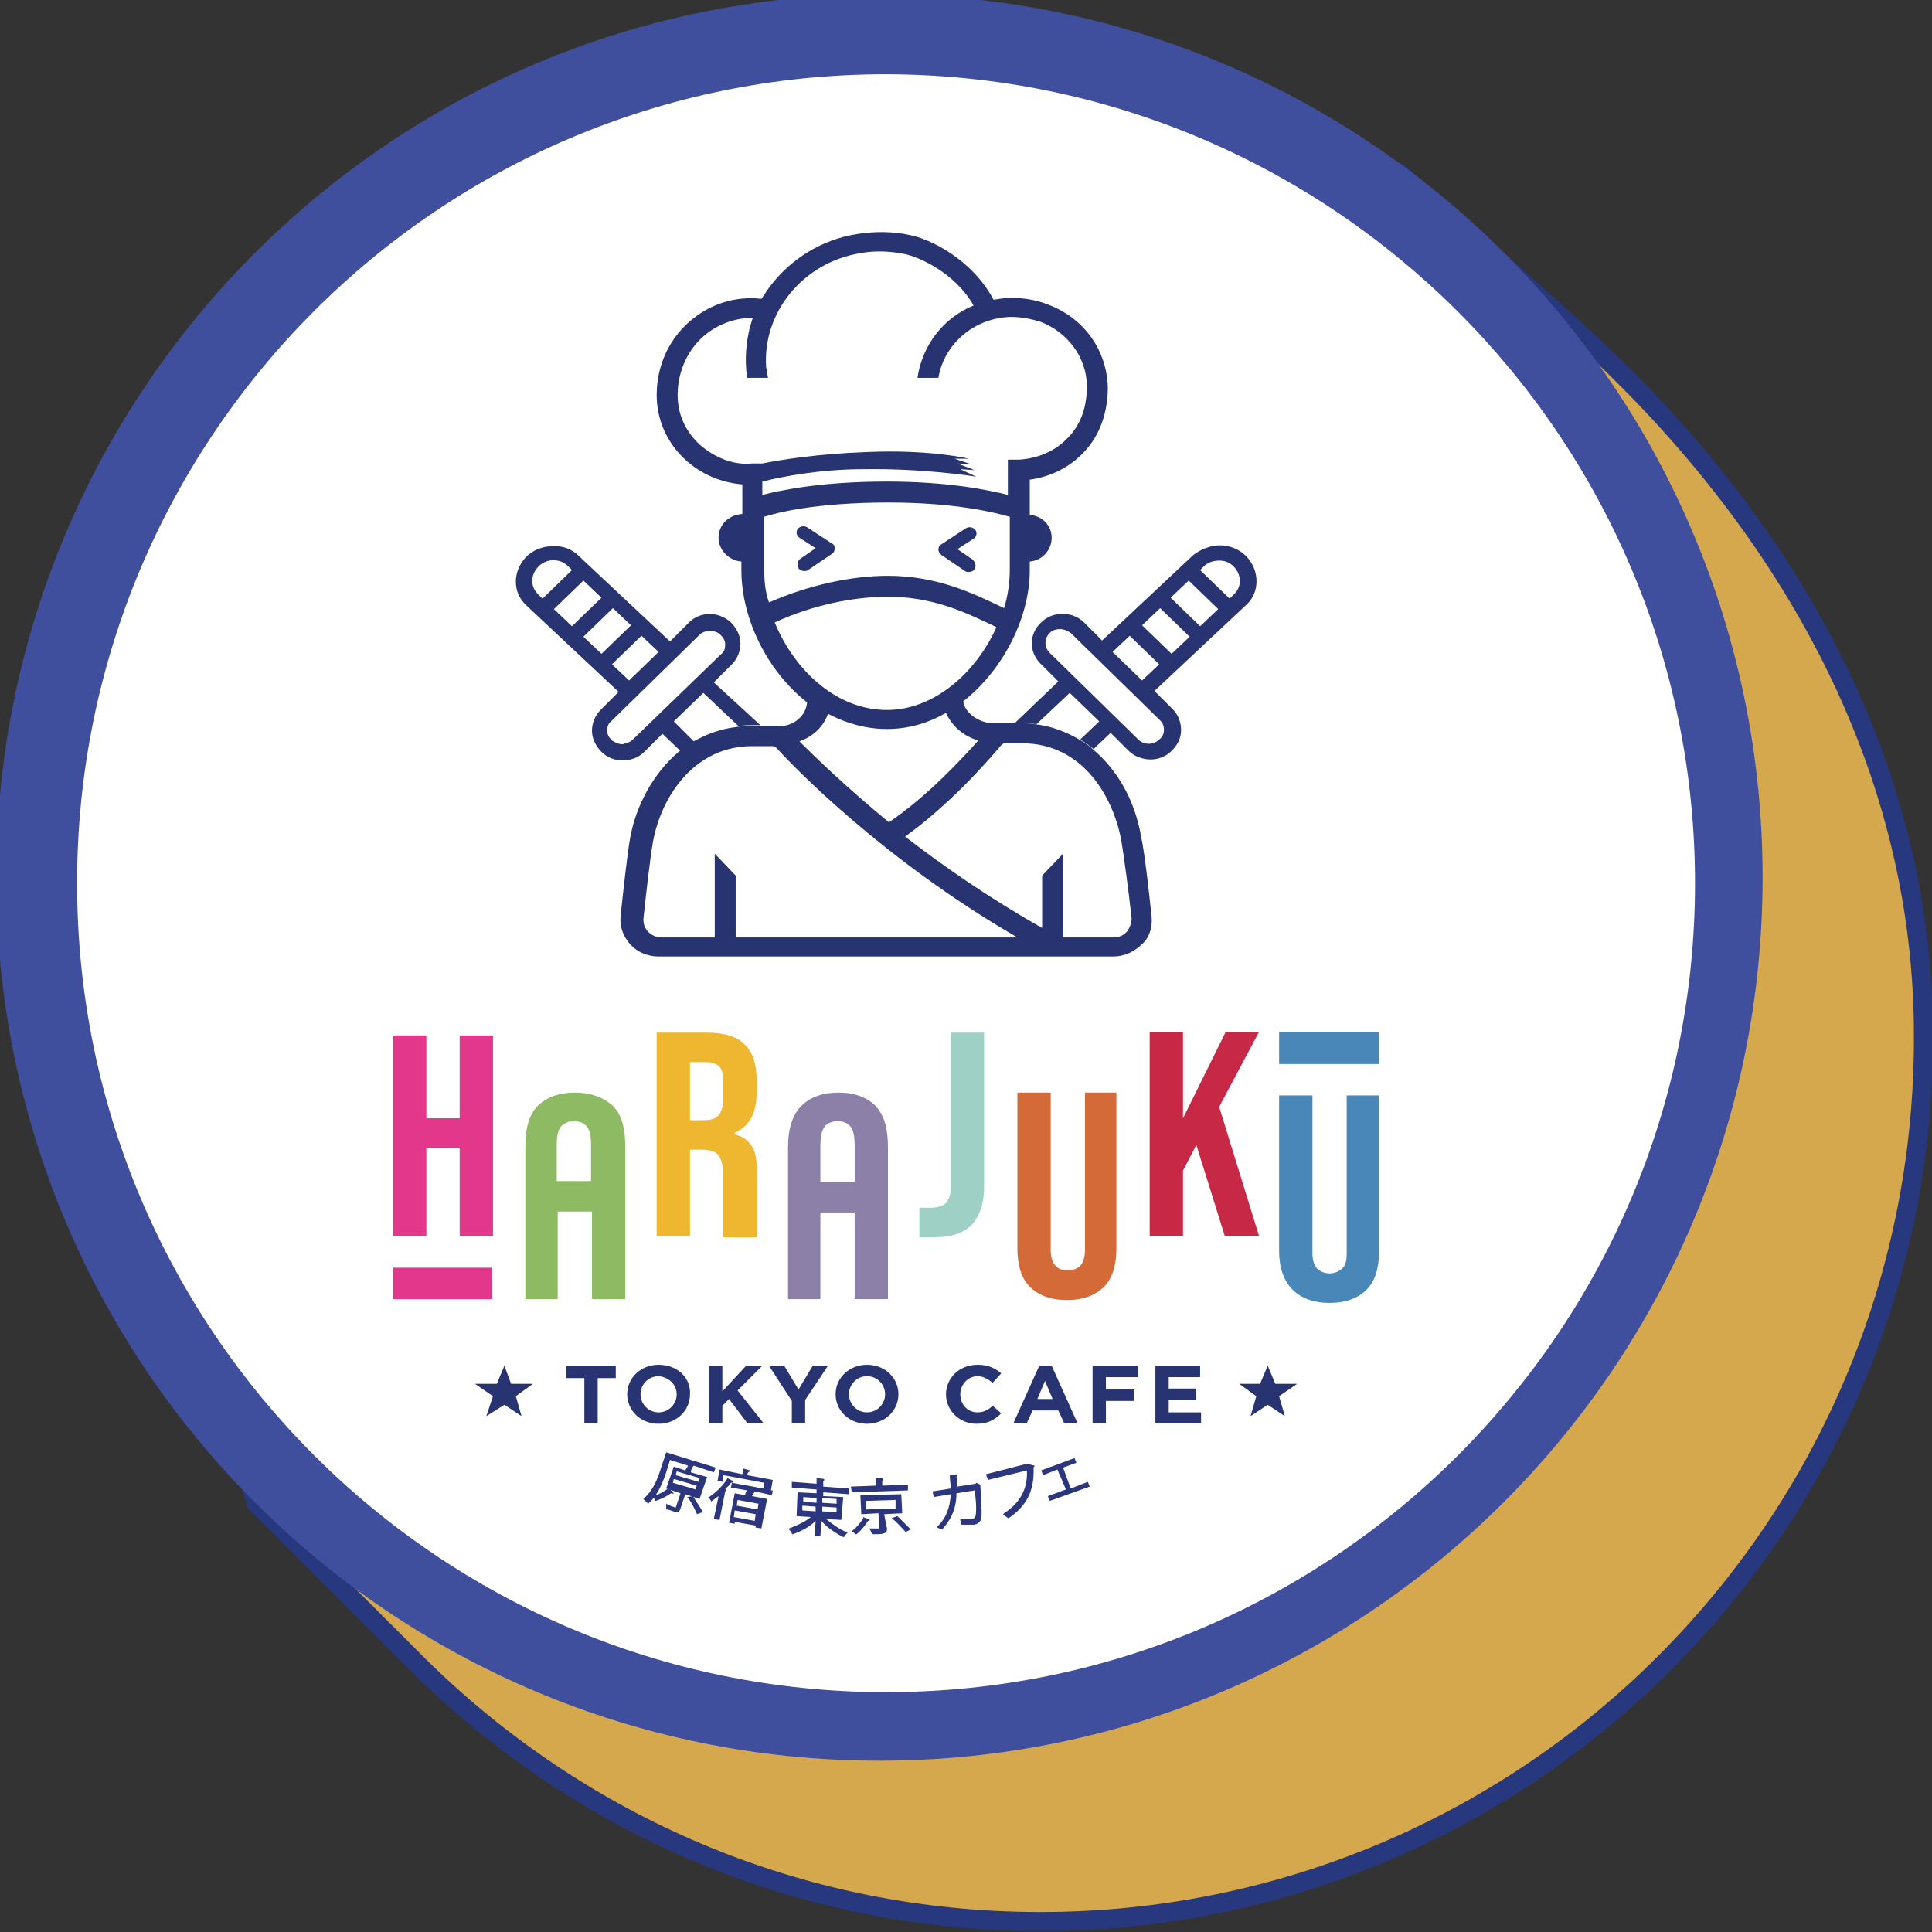 <?xml version="1.0" encoding="utf-8"?>
<!-- Generator: Adobe Illustrator 22.0.1, SVG Export Plug-In . SVG Version: 6.00 Build 0)  -->
<svg version="1.1" id="Layer_1" xmlns="http://www.w3.org/2000/svg" xmlns:xlink="http://www.w3.org/1999/xlink" x="0px" y="0px"
	 viewBox="0 0 203 203" style="enable-background:new 0 0 203 203;" xml:space="preserve">
<rect x="0" y="0" width="203" height="203" fill="#333333" stroke="none"/>
<style type="text/css">
	.st0{fill:#D5A84E;}
	.st1{fill:none;stroke:#28387E;stroke-width:2;stroke-linecap:round;stroke-linejoin:round;stroke-miterlimit:2;}
	.st2{fill:#404E9E;}
	.st3{fill:#FFFFFF;}
	.st4{fill:#2C367F;}
	.st5{fill:#273471;}
	.st6{fill:#E3378B;}
	.st7{fill:#EFB730;}
	.st8{fill:#9ED0C6;}
	.st9{fill:#D46A37;}
	.st10{fill:#C62845;}
	.st11{fill:#4A87B9;}
	.st12{fill:#8EBA63;}
	.st13{fill:#8C80A8;}
	.st14{fill-rule:evenodd;clip-rule:evenodd;fill:#E3378B;}
	.st15{fill-rule:evenodd;clip-rule:evenodd;fill:#4A87B9;}
</style>
<path class="st0" d="M169.5,38.4c-5.5-5.4-22.6-20.3-22.6-20.3L121.2,17c-3.9-0.5-7.8-0.8-11.9-0.8c-51.3,0-92.8,41.6-92.8,92.8
	c0,4,0.3,8,0.8,11.9l9.6,37l17.3,17.3c16.8,16.5,39.7,26.7,65.1,26.7c51.3,0,92.8-41.6,92.8-92.8C202.2,80.8,188.3,56.7,169.5,38.4
	L169.5,38.4z"/>
<path class="st1" d="M169.5,38.4c-5.5-5.4-22.6-20.3-22.6-20.3L121.2,17c-3.9-0.5-7.8-0.8-11.9-0.8c-51.3,0-92.8,41.6-92.8,92.8
	c0,4,0.3,8,0.8,11.9l9.6,37l17.3,17.3c16.8,16.5,39.7,26.7,65.1,26.7c51.3,0,92.8-41.6,92.8-92.8C202.2,80.8,188.3,56.7,169.5,38.4
	L169.5,38.4z"/>
<path class="st2" d="M185.2,92.2c0,51.3-41.6,92.8-92.8,92.8c-51.3,0-92.8-41.5-92.8-92.8c0-51.3,41.6-92.8,92.8-92.8
	C143.7-0.6,185.2,40.9,185.2,92.2L185.2,92.2z"/>
<path class="st3" d="M178.1,92.8c0,46.9-38,85-85,85c-46.9,0-85-38-85-85c0-46.9,38-85,85-85C140,7.9,178.1,45.9,178.1,92.8
	L178.1,92.8z"/>
<path class="st4" d="M70.8,156.9L70.8,156.9l-0.5-0.5l-0.1,0c-0.4,0.3-1.1,0.7-1.6,0.8l-0.1,0l0.1,0.1c0.1,0.1,0.2,0.2,0.2,0.3
	l0,0.1l0.1,0c0.6-0.2,1.2-0.5,1.6-0.8C70.7,157,70.8,156.9,70.8,156.9L70.8,156.9z"/>
<path class="st4" d="M72.8,157.2L72.8,157.2l-0.6,0.1l0.1,0.1c0.4,0.5,0.7,1.2,0.9,1.6l0,0.1l0.6-0.2l0-0.1
	C73.6,158.4,73.1,157.7,72.8,157.2L72.8,157.2z"/>
<path class="st4" d="M73.5,155.3l-0.1,0.4l-2.4-0.7l0.1-0.4L73.5,155.3L73.5,155.3z M73.2,156.1l-0.1,0.4l-2.4-0.7l0.1-0.4
	L73.2,156.1L73.2,156.1z M72.9,154l2.1,0.7l0.2-0.5l-5.2-1.6l-0.6,1.8c-0.3,1-0.8,2.2-1.7,3l-0.1,0.1l0.1,0.1
	c0.1,0.1,0.2,0.2,0.3,0.3l0.1,0.1l0.1-0.1c0.7-0.6,1.3-1.7,1.8-3.2l0.4-1.3l1.9,0.6c-0.1,0.2-0.2,0.3-0.3,0.5l-1.2-0.4l-0.8,2.3
	l1.5,0.5l-0.5,1.5c0,0,0,0,0,0c0,0-0.1,0-0.3-0.1c-0.1,0-0.3-0.1-0.5-0.2l-0.2-0.1l0,0.1c0,0.1,0,0.3,0,0.4l0,0.1l0.1,0
	c0.5,0.1,0.8,0.3,1,0.3c0.2,0,0.3-0.1,0.4-0.4l0.5-1.5l1.5,0.5l0.8-2.3l-1.7-0.5C72.6,154.3,72.8,154.1,72.9,154L72.9,154z"/>
<path class="st4" d="M79.7,158l-0.1,0.6l-2.2-0.4l0.1-0.6L79.7,158L79.7,158z M79.4,159.1l-0.1,0.7l-2.2-0.4l0.1-0.7L79.4,159.1
	L79.4,159.1z M78.5,155l0.1-0.3c0.1,0,0.1-0.1,0.2-0.1l0-0.1l-0.7-0.2l-0.1,0.6l-2.4-0.5l-0.2,1.2l0.6,0.1L76,155l4.3,0.8l-0.1,0.6
	l-3.3-0.6l-0.1,0.5l1.7,0.3c-0.1,0.1-0.2,0.3-0.2,0.5l-1.1-0.2l-0.6,3.1l0.6,0.1l0-0.2l2.2,0.4l0,0.2l0.6,0.1l0.6-3.1l-1.6-0.3
	c0.1-0.1,0.2-0.3,0.3-0.5l1.8,0.4l0.1-0.5l-0.2,0l0.2-1.1L78.5,155L78.5,155z"/>
<path class="st4" d="M76.8,155.8c0.1,0,0.2,0,0.2-0.1l0-0.1l-0.6-0.3l0,0.1c-0.5,0.8-1.3,1.5-1.9,1.9l-0.1,0l0.1,0.1
	c0.1,0.1,0.2,0.3,0.2,0.3l0,0.1l0.1-0.1c0.2-0.1,0.4-0.3,0.7-0.5l-0.5,2.4l0.6,0.1l0.6-3c0.1,0,0.1-0.1,0.1-0.1l0-0.1l-0.1-0.1
	C76.4,156.3,76.6,156.1,76.8,155.8L76.8,155.8z"/>
<path class="st4" d="M85.8,157.4l0,0.5l-1.4-0.1l0-0.5L85.8,157.4L85.8,157.4z M85.7,158.3l0,0.5l-1.4-0.1l0-0.5L85.7,158.3
	L85.7,158.3z M86.4,157.9l0-0.5l1.5,0.1l0,0.5L86.4,157.9L86.4,157.9z M87.9,158.4l0,0.5l-1.5-0.1l0-0.5L87.9,158.4L87.9,158.4z
	 M86.5,155.6c0.1,0,0.1-0.1,0.1-0.1l0-0.1l-0.8-0.1l0,0.6l-2.6-0.2l0,0.6l2.6,0.2l0,0.4l-2-0.1l-0.1,2.5l1.5,0.1
	c-0.6,0.5-1.5,0.9-2.3,1.2l-0.1,0l0.1,0.1c0.1,0.1,0.2,0.2,0.3,0.4l0,0.1l0.1,0c0.9-0.3,1.8-0.8,2.4-1.4l-0.1,1.6l0.6,0l0.1-1.6
	c0.6,0.7,1.5,1.3,2.3,1.7l0.1,0l0-0.1c0.1-0.1,0.2-0.2,0.3-0.3l0.1-0.1l-0.1,0c-0.8-0.3-1.6-0.9-2.2-1.4l1.6,0.1l0.2-2.4l-2.1-0.1
	l0-0.4l2.7,0.2l0-0.6l-2.7-0.2L86.5,155.6L86.5,155.6z"/>
<path class="st4" d="M89.5,156.8l5.9-0.2l0-0.6l-2.7,0.1l0-0.5c0.1,0,0.1-0.1,0.1-0.2l0-0.1l-0.8,0l0,0.8l-2.6,0.1L89.5,156.8
	L89.5,156.8z"/>
<path class="st4" d="M91.4,159.7L91.4,159.7l-0.7-0.3l0,0.1c-0.2,0.4-0.7,1-1.1,1.3l-0.1,0.1l0.1,0.1c0.1,0,0.3,0.2,0.3,0.2l0,0
	l0.1,0c0.5-0.4,0.9-0.9,1.2-1.4C91.4,159.8,91.4,159.7,91.4,159.7L91.4,159.7z"/>
<path class="st4" d="M94.1,158.5l-3.1,0.1l0-0.9l3.1-0.1L94.1,158.5L94.1,158.5z M92.9,159.1l1.9-0.1l-0.1-2l-4.3,0.1l0.1,2l1.8-0.1
	l0.1,1.6c0,0,0,0,0,0c0,0-0.2,0-0.3,0s-0.4,0-0.6,0h-0.2l0.1,0.1c0.1,0.1,0.1,0.3,0.2,0.4l0,0.1h0.1c0.7,0,1,0,1.2-0.1
	c0.3-0.1,0.3-0.3,0.3-0.5L92.9,159.1L92.9,159.1z"/>
<path class="st4" d="M94.3,159.3L94.3,159.3l-0.6,0.2l0.1,0.1c0.5,0.4,1,1,1.3,1.3l0,0.1l0.6-0.3l-0.1-0.1
	C95.3,160.3,94.7,159.7,94.3,159.3L94.3,159.3z"/>
<path class="st4" d="M103,156L103,156l-0.4-0.2l-0.1,0.1l-1.9,0.3c0-0.4,0-0.7-0.1-1c0.1-0.1,0.1-0.2,0.1-0.2l0-0.1l-0.8,0.1l0,0.1
	c0,0.5,0.1,0.8,0.1,1.3l-1.9,0.3l0.1,0.6l1.8-0.3c-0.1,1.5-0.5,2.5-1.4,3.4l-0.1,0.1l0.1,0c0.1,0.1,0.3,0.1,0.4,0.2l0.1,0l0,0
	c0.9-1,1.5-2.2,1.5-3.8l1.9-0.3c0.2,1.3,0.2,2.3,0.1,2.7c-0.1,0.2-0.2,0.3-0.4,0.3c-0.1,0-0.6,0-1.1,0l-0.1,0l0,0.1
	c0,0.1,0.1,0.3,0.1,0.4l0,0.1h0.1c0.5,0,0.9,0,1.2,0c0.2,0,0.6-0.1,0.8-0.6C103.2,159,103.1,157.8,103,156
	C102.9,156.1,103,156,103,156L103,156z"/>
<path class="st4" d="M107.9,153.8l-4.3,1.1l0.2,0.6l4.1-1c0.1,1.9-0.7,3.4-2.4,4.5l-0.1,0.1l0.1,0.1c0.1,0.1,0.3,0.2,0.4,0.3l0,0
	l0.1,0c1.9-1.3,2.7-2.9,2.6-5.3c0,0,0-0.1,0.1-0.1l0-0.1L107.9,153.8L107.9,153.8L107.9,153.8z"/>
<polygon class="st4" points="114.3,155.7 112.5,156.4 111.7,154.2 113.1,153.7 112.9,153.2 109.4,154.5 109.6,155 111.1,154.4 
	112,156.5 110.1,157.2 110.3,157.7 114.5,156.2 114.3,155.7 "/>
<polygon class="st5" points="59.5,144.8 61.4,144.8 61.4,149.5 62.8,149.5 62.8,144.8 64.7,144.8 64.7,143.5 59.5,143.5 59.5,144.8 
	"/>
<path class="st5" d="M71.1,146.5c0,1-0.8,1.9-1.9,1.9c-1.1,0-1.9-0.9-1.9-1.9v0c0-1,0.8-1.9,1.9-1.9
	C70.3,144.7,71.1,145.5,71.1,146.5L71.1,146.5L71.1,146.5z M69.2,143.4c-1.9,0-3.3,1.4-3.3,3.1v0c0,1.7,1.4,3.1,3.3,3.1
	c1.9,0,3.3-1.4,3.3-3.1v0C72.6,144.8,71.2,143.4,69.2,143.4L69.2,143.4z"/>
<polygon class="st5" points="80.1,143.5 78.4,143.5 75.9,146.2 75.9,143.5 74.5,143.5 74.5,149.5 75.9,149.5 75.9,147.7 76.6,147 
	78.5,149.5 80.2,149.5 77.5,146.1 80.1,143.5 "/>
<polygon class="st5" points="83.9,146 82.4,143.5 80.8,143.5 83.2,147.2 83.2,149.5 84.6,149.5 84.6,147.1 87,143.5 85.4,143.5 
	83.9,146 "/>
<path class="st5" d="M93,146.5c0,1-0.8,1.9-1.9,1.9c-1.1,0-1.9-0.9-1.9-1.9v0c0-1,0.8-1.9,1.9-1.9S93,145.5,93,146.5L93,146.5
	L93,146.5z M91.1,143.4c-1.9,0-3.3,1.4-3.3,3.1v0c0,1.7,1.4,3.1,3.3,3.1s3.3-1.4,3.3-3.1v0C94.4,144.8,93,143.4,91.1,143.4
	L91.1,143.4z"/>
<path class="st5" d="M102.7,148.4c-1.1,0-1.8-0.9-1.8-1.9v0c0-1,0.8-1.9,1.8-1.9c0.6,0,1.1,0.3,1.6,0.7l0.9-1
	c-0.6-0.5-1.3-0.9-2.5-0.9c-1.9,0-3.3,1.4-3.3,3.1v0c0,1.7,1.4,3.1,3.2,3.1c1.2,0,1.9-0.4,2.6-1.1l-0.9-0.8
	C103.9,148.1,103.4,148.4,102.7,148.4L102.7,148.4z"/>
<path class="st5" d="M109,147l0.8-1.9l0.8,1.9H109L109,147z M109.2,143.5l-2.7,6h1.4l0.6-1.3h2.7l0.6,1.3h1.4l-2.7-6H109.2
	L109.2,143.5z"/>
<polygon class="st5" points="114.8,149.5 116.2,149.5 116.2,147.2 119.2,147.2 119.2,146 116.2,146 116.2,144.7 119.6,144.7 
	119.6,143.5 114.8,143.5 114.8,149.5 "/>
<polygon class="st5" points="122.8,147.1 125.7,147.1 125.7,145.9 122.8,145.9 122.8,144.7 126.1,144.7 126.1,143.5 121.4,143.5 
	121.4,149.5 126.2,149.5 126.2,148.4 122.8,148.4 122.8,147.1 "/>
<polygon class="st5" points="53.7,145.4 53,143.5 52.2,145.4 49.9,145.4 51.8,146.7 51.1,148.8 53,147.6 54.8,148.8 54.2,146.7 
	56,145.4 53.7,145.4 "/>
<polygon class="st5" points="136.3,145.4 134,145.4 133.2,143.5 132.4,145.4 130.2,145.4 132,146.7 131.4,148.8 133.2,147.6 
	135,148.8 134.4,146.7 136.3,145.4 "/>
<polygon class="st6" points="48.3,117.5 44.8,117.5 44.8,108.8 41.3,108.8 41.3,129.9 44.8,129.9 44.8,120.6 48.3,120.6 48.3,129.9 
	51.8,129.9 51.8,108.8 48.3,108.8 48.3,117.5 "/>
<path class="st7" d="M76,115.4c0,0.8-0.2,1.4-0.5,1.8c-0.4,0.4-0.9,0.5-1.6,0.5h-1.4v-6.1h1.7c0.6,0,1.1,0.2,1.4,0.5
	c0.3,0.3,0.4,0.9,0.4,1.7V115.4L76,115.4z M74.3,108.5H69v21.4h3.5v-9.1h1.3c0.8,0,1.4,0.2,1.7,0.6c0.3,0.4,0.5,1.1,0.5,2.1v6.5h3.5
	v-7.5c0-2.4-1.4-3.1-2.3-3.3V119c1.5-0.6,2.3-2,2.3-4.2v-1.3c0-1.7-0.4-2.9-1.2-3.7C77.5,108.9,76.1,108.5,74.3,108.5L74.3,108.5z"
	/>
<path class="st8" d="M99.9,124.8c0,0.7-0.2,1.2-0.5,1.6c-0.3,0.3-0.9,0.5-1.6,0.5c-0.4,0-0.8,0-1.2,0v3.1c0.5,0,1,0,1.6,0
	c1.7,0,3-0.4,3.9-1.3c0.8-0.9,1.3-2.2,1.3-3.9v-16.3h-3.5V124.8L99.9,124.8z"/>
<path class="st9" d="M114,131.4c0,0.7-0.2,1.3-0.5,1.6c-0.3,0.3-0.8,0.5-1.3,0.5c-0.6,0-1-0.2-1.3-0.5c-0.3-0.3-0.5-0.9-0.5-1.6
	v-16.6h-3.5v16.4c0,1.7,0.4,3.1,1.3,4c0.9,0.9,2.2,1.4,3.9,1.4s3-0.5,3.9-1.4c0.9-0.9,1.3-2.3,1.3-4v-16.4H114V131.4L114,131.4z"/>
<polygon class="st10" points="132.3,108.4 128.8,108.4 124.3,117.5 124.3,108.4 120.8,108.4 120.8,129.9 124.3,129.9 124.3,123 
	125.7,120.3 128.7,129.9 132.3,129.9 128.1,116.3 132.3,108.4 "/>
<path class="st11" d="M141.5,115.1v16.6c0,0.7-0.1,1.3-0.5,1.6c-0.3,0.3-0.8,0.5-1.3,0.5s-1-0.2-1.3-0.5c-0.3-0.3-0.5-0.9-0.5-1.6
	v-16.6h-3.5v16.4c0,1.7,0.5,3.1,1.4,4c0.9,0.9,2.2,1.4,3.9,1.4c1.7,0,3-0.5,3.9-1.4c0.9-0.9,1.3-2.3,1.3-4v-16.4H141.5L141.5,115.1z
	"/>
<path class="st12" d="M62.1,124.1h-3.6v-3.9c0-1,0.2-1.6,0.5-1.9c0.3-0.3,0.8-0.5,1.3-0.5c0.6,0,1,0.2,1.3,0.5
	c0.3,0.3,0.5,0.9,0.5,1.9V124.1L62.1,124.1z M60.4,114.8c-1.7,0-3,0.5-3.9,1.4c-0.9,0.9-1.3,2.3-1.3,4.3v16h3.4v-9.2h3.6v9.2h3.5
	v-16c0-2-0.4-3.4-1.3-4.3C63.4,115.3,62.1,114.8,60.4,114.8L60.4,114.8z"/>
<path class="st13" d="M89.8,124.2h-3.6v-3.9c0-1.1,0.2-1.6,0.5-2c0.3-0.3,0.8-0.5,1.3-0.5c0.6,0,1,0.2,1.3,0.5
	c0.3,0.3,0.5,0.9,0.5,2V124.2L89.8,124.2z M88.1,114.8c-1.7,0-3,0.5-3.9,1.4c-0.9,0.9-1.4,2.3-1.4,4.4v15.9h3.4v-9.1h3.6v9.1h3.5
	v-15.9c0-2.1-0.4-3.4-1.3-4.4C91.1,115.3,89.8,114.8,88.1,114.8L88.1,114.8z"/>
<polygon class="st14" points="51.7,133.2 41.3,133.2 41.3,136.5 51.7,136.5 51.7,133.2 "/>
<polygon class="st15" points="144.9,108.4 134.4,108.4 134.4,111.8 144.9,111.8 144.9,108.4 "/>
<path class="st5" d="M66.5,77.7L66.5,77.7c-0.3,0.3-0.7,0.4-1.1,0.5c-0.4,0-0.8-0.2-1.1-0.4c-0.3-0.3-0.5-0.6-0.5-1
	c0-0.4,0.1-0.8,0.4-1l9.3-9.1c0.3-0.3,0.7-0.4,1.1-0.4c0.4,0,0.8,0.1,1.1,0.4c0.3,0.3,0.5,0.6,0.5,1c0,0.4-0.1,0.8-0.4,1L66.5,77.7
	L66.5,77.7z M64.3,69.8l3.1-3l1.8,1.7l-3.1,3L64.3,69.8L64.3,69.8z M61.3,66.9l3.1-3l1.9,1.8l-3.1,3L61.3,66.9L61.3,66.9z M58.2,64
	l3.1-3l1.9,1.8l-3.1,3L58.2,64L58.2,64z M56.6,62.5c-0.9-0.8-0.9-2.1,0-3c0.8-0.8,2.2-0.9,3.1,0l0.4,0.4l-3.1,3L56.6,62.5L56.6,62.5
	z M70.8,75.8l3.1-3l3.7,3.5c0.5-0.1,1-0.1,1.5-0.1h0.8L75,71.7l1.9-1.9c0.6-0.6,0.9-1.4,0.9-2.2c0-0.8-0.4-1.6-1-2.2
	c-1.3-1.2-3.3-1.2-4.5,0.1l-1.9,1.9l-9.6-9c-0.7-0.7-1.7-1.1-2.8-1c-1,0-2,0.4-2.7,1.1c-0.7,0.7-1.1,1.7-1.1,2.6
	c0,1,0.4,1.9,1.2,2.6l9.6,9l-1.9,1.9c-0.6,0.6-0.9,1.4-0.9,2.2c0,0.8,0.4,1.6,1,2.2c0.6,0.6,1.4,0.9,2.2,0.9h0
	c0.9,0,1.7-0.3,2.3-0.9l1.9-1.9l2.1,2c0.4-0.4,0.9-0.7,1.4-1L70.8,75.8L70.8,75.8z"/>
<polygon class="st6" points="106.8,78.1 106.8,78.1 106.8,78.1 106.8,78.1 "/>
<path class="st5" d="M129.6,62.5l-0.4,0.4l-3.1-3l0.4-0.4c0.4-0.4,1-0.6,1.6-0.6c0.6,0,1.1,0.2,1.5,0.6
	C130.5,60.4,130.5,61.7,129.6,62.5L129.6,62.5z M126.1,65.8l-3.1-3l1.9-1.8l3.1,3L126.1,65.8L126.1,65.8z M123.1,68.7l-3.1-3
	l1.9-1.8l3.1,3L123.1,68.7L123.1,68.7z M120,71.5l-3.1-3l1.8-1.7l3.1,3L120,71.5L120,71.5z M121.9,75.7c0.3,0.3,0.4,0.6,0.4,1
	c0,0.4-0.2,0.8-0.5,1c-0.6,0.6-1.6,0.6-2.2,0l-9.3-9.1c-0.6-0.6-0.6-1.5,0-2.1c0.3-0.3,0.7-0.4,1.1-0.4h0c0.4,0,0.8,0.2,1.1,0.4
	L121.9,75.7L121.9,75.7z M130.9,58.4c-0.7-0.7-1.7-1.1-2.7-1.1c-1,0-2,0.4-2.8,1l-9.6,9l-1.9-1.9c-0.6-0.6-1.4-0.9-2.3-0.9h0
	c-0.8,0-1.6,0.3-2.2,0.9c-1.3,1.2-1.3,3.1-0.1,4.3l1.9,1.9l-4.6,4.4h0.3v0h0.5c0.5,0,1,0,1.5,0.1l3.5-3.3l3.1,3l-2,1.9
	c0.5,0.3,0.9,0.6,1.4,1l1.8-1.7l1.9,1.9c0.6,0.6,1.5,0.9,2.3,0.9c0.8,0,1.6-0.3,2.2-0.9c0.6-0.6,1-1.3,1-2.2c0-0.8-0.3-1.6-0.9-2.2
	l-1.9-1.9l9.6-9C132.4,62.3,132.4,59.9,130.9,58.4L130.9,58.4z"/>
<path class="st5" d="M118.4,97.9c-0.4,0.4-0.8,0.6-1.4,0.6h-5.3v-8.8l-2.2,2.3v5.5c-5.5-3.1-10.4-6.5-14.4-9.6
	c4.6-3.3,8.5-7.7,10.1-9.6c0.1-0.1,0.2-0.2,0.4-0.2h1.8c6.3,0,9.5,5.5,10.4,10.1c0.3,1.8,0.8,5.5,1.1,8.3
	C118.9,97,118.7,97.5,118.4,97.9L118.4,97.9z M77.3,98.4V92l-2.2-2.3v8.8h-5.6c-0.5,0-1-0.2-1.4-0.6c-0.4-0.4-0.5-0.9-0.5-1.3
	c0.3-2.8,0.7-6.4,1-8.1c0.9-5,4.5-10.1,10.4-10.1h2.2c0.1,0,0.3,0.1,0.4,0.2c1.8,2,11.3,11.8,25.3,19.9H77.3L77.3,98.4z M87,75
	c1.9,1,4,1.6,6.2,1.6c2.2,0,4.3-0.6,6.2-1.7c0.6,1.4,1.9,2.5,3.4,2.9c-1.8,2-5.4,5.9-9.4,8.6c-4.5-3.7-7.8-6.9-9.4-8.5
	C85.4,77.4,86.5,76.4,87,75L87,75z M81.4,65.4c3.9-1.8,8.2-2.7,11.9-2.7c4.7,0,8.1,1.6,11.4,3.2c-2.1,4.7-6.5,8.7-11.5,8.7
	C87.8,74.6,83.4,70.3,81.4,65.4L81.4,65.4z M80.3,59.9l0-5.6c1.2-0.4,5.3-1.5,13.1-1.5c7.1,0,11.3,1.1,12.7,1.5l0,5.6
	c0,1.3-0.2,2.7-0.6,4c-3.3-1.6-7.1-3.4-12.2-3.4c-3.9,0-8.4,1-12.5,2.8C80.4,62.2,80.3,61,80.3,59.9L80.3,59.9z M73.5,46.7
	c-1.5-1.4-2.3-3.2-2.3-5.2c0-2.5,1.1-4.9,3-6.4c1.4-1.1,3.1-1.7,4.9-1.7c-0.7,2-0.9,4.2-0.6,6.3h2.2c-0.1-0.4-0.1-0.8-0.2-1.1
	c-0.4-5.7,3.8-11,9.9-12c1.6-0.3,3.2-0.2,4.7,0.1c1.4,0.3,5.2,1.9,7.2,5.4c-3.2,1.3-5.4,4.2-5.9,7.6h2.2c0.6-3.6,3.8-6.3,7.6-6.4
	c1.1,0,2.1,0.2,3.1,0.5c2.9,1.1,4.9,3.8,4.9,6.8c0,2.1-0.6,4-2,5.4c-1.3,1.4-3.2,2.2-5.2,2.3l-1.1,0l0,3.7c-2-0.5-6.2-1.4-12.7-1.4
	c-6.9,0-11.1,0.9-13.1,1.4l0-1.4c2-0.5,6-1.3,10.6-1.3c6-0.1,11.5,0.7,11.9,0.8l0,0l-1.7-0.8l1.5,0.1l-1.8-0.7l1.5,0.1l-1.8-0.6h1.5
	c0,0-4-1-10.8-0.7c-5.2,0.2-8.9,0.8-10.9,1.2l-1.1,0C77.1,48.9,75.1,48.1,73.5,46.7L73.5,46.7z M121,96.3c-0.3-2.8-0.7-6.5-1.1-8.4
	c-0.7-4-2.6-7.1-5.1-9.2c-0.4-0.4-0.9-0.7-1.4-1c-1.4-0.8-2.9-1.4-4.6-1.6c-0.5-0.1-1-0.1-1.5-0.1h-0.5v0h-2.4c-1.4,0-3-1-3.2-2.3
	c4.2-3.3,7-8.8,7-13.8l0-0.9c1.3-0.1,2.3-1.2,2.3-2.5c0-1.3-1-2.3-2.3-2.4l0-3.7c2.2-0.3,4.2-1.3,5.7-2.9c1.7-1.8,2.5-4.2,2.5-6.8
	c-0.1-3.9-2.5-7.3-6.3-8.7c-1.2-0.5-2.6-0.7-3.9-0.7c-0.6,0-1.2,0.1-1.8,0.2c-2.3-4.3-6.7-6.4-8.8-6.8c-1.8-0.4-3.7-0.4-5.6-0.1
	c-3.7,0.6-6.9,2.6-9.1,5.5c-0.3,0.4-0.6,0.9-0.9,1.3c-2.7-0.3-5.2,0.5-7.2,2.1c-2.4,1.9-3.8,4.8-3.8,8c0,2.5,1,4.9,2.9,6.7
	c1.7,1.6,3.8,2.5,6.1,2.7l0,3.1c-1.4,0.1-2.5,1.1-2.5,2.5c0,1.3,1.1,2.4,2.4,2.5l0,0.9c0,5.1,2.7,10.6,6.9,13.9
	c-0.1,1.4-1.4,2.5-2.9,2.5h-3.1c-0.5,0-1,0-1.5,0.1c-1.7,0.2-3.2,0.8-4.6,1.6c-0.5,0.3-0.9,0.6-1.4,1c-2.7,2.3-4.5,5.7-5.1,9.1
	c-0.3,1.7-0.7,5.4-1,8.2c-0.1,1.1,0.3,2.1,1,2.9s1.8,1.3,3,1.3H117c1.1,0,2.2-0.5,3-1.3C120.8,98.5,121.1,97.4,121,96.3L121,96.3z"
	/>
<path class="st5" d="M98.9,58.3l2.5,1.7c0.1,0.1,0.3,0.1,0.4,0.1c0.2,0,0.5-0.1,0.6-0.3c0.2-0.3,0.1-0.7-0.2-1l-1.6-1.1l1.7-1.1
	c0.3-0.2,0.4-0.6,0.2-0.9c-0.2-0.3-0.7-0.4-1-0.2l-2.6,1.7c-0.2,0.1-0.3,0.3-0.3,0.6C98.6,57.9,98.7,58.1,98.9,58.3L98.9,58.3z"/>
<path class="st5" d="M87.4,57.1l-2.6-1.7c-0.3-0.2-0.8-0.1-1,0.2c-0.2,0.3-0.1,0.7,0.2,0.9l1.7,1.1l-1.6,1.1c-0.3,0.2-0.4,0.7-0.2,1
	c0.1,0.2,0.4,0.3,0.6,0.3c0.1,0,0.3,0,0.4-0.1l2.5-1.7c0.2-0.1,0.3-0.3,0.3-0.6S87.6,57.2,87.4,57.1L87.4,57.1z"/>
</svg>
